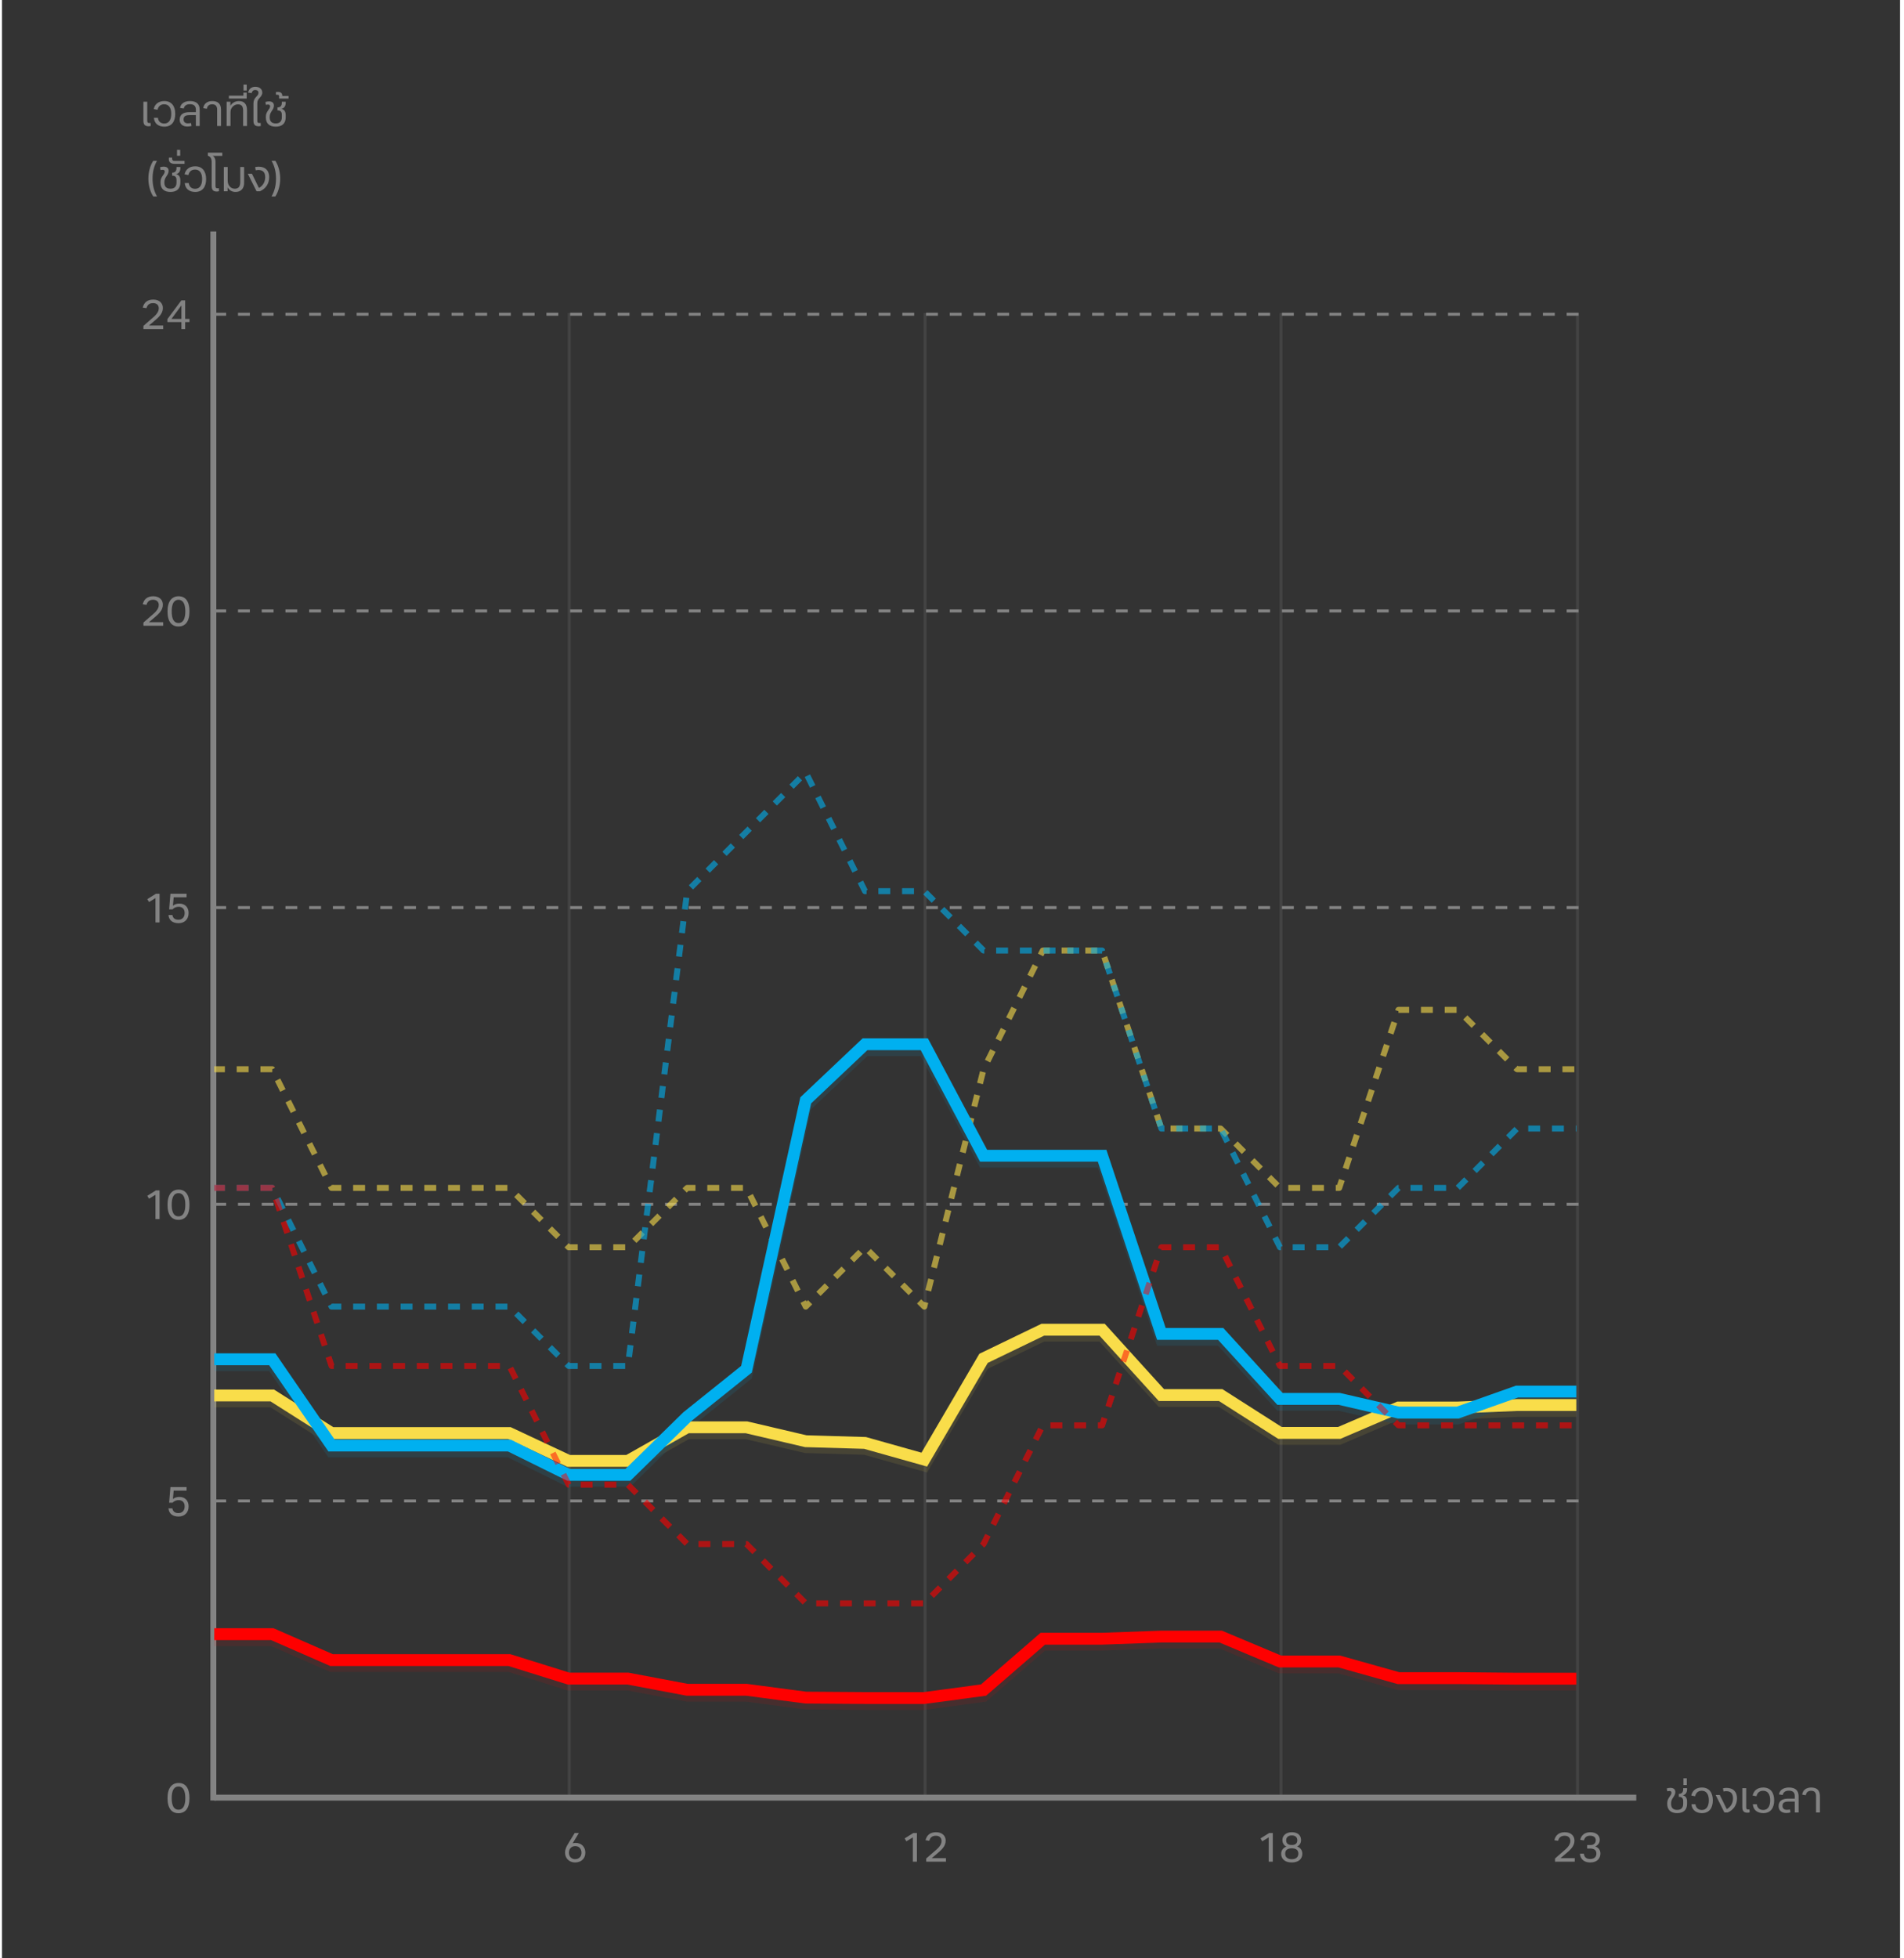 <svg width="321" height="330" viewBox="0 0 321 330" fill="none" xmlns="http://www.w3.org/2000/svg">
<rect width="320" height="330" transform="translate(0.333)" fill="black" fill-opacity="0.8"/>
<path d="M35.97 303.445L35.97 39.003" stroke="#838383" stroke-miterlimit="10"/>
<path opacity="0.2" d="M95.97 303.445L95.97 52.761" stroke="#838383" stroke-width="0.5" stroke-miterlimit="10"/>
<path opacity="0.2" d="M155.97 303.445L155.97 52.761" stroke="#838383" stroke-width="0.5" stroke-miterlimit="10"/>
<path opacity="0.2" d="M215.97 303.445L215.97 52.761" stroke="#838383" stroke-width="0.5" stroke-miterlimit="10"/>
<path opacity="0.2" d="M265.97 303.445L265.97 52.761" stroke="#838383" stroke-width="0.5" stroke-miterlimit="10"/>
<path d="M36.125 52.962H266.125" stroke="#838383" stroke-width="0.5" stroke-miterlimit="10" stroke-dasharray="2 2"/>
<path d="M36.125 102.962H266.125" stroke="#838383" stroke-width="0.5" stroke-miterlimit="10" stroke-dasharray="2 2"/>
<path d="M36.125 152.962H266.125" stroke="#838383" stroke-width="0.5" stroke-miterlimit="10" stroke-dasharray="2 2"/>
<path d="M36.125 202.962H266.125" stroke="#838383" stroke-width="0.5" stroke-miterlimit="10" stroke-dasharray="2 2"/>
<path d="M36.125 252.962H266.125" stroke="#838383" stroke-width="0.5" stroke-miterlimit="10" stroke-dasharray="2 2"/>
<path d="M36.125 302.962L275.866 302.962" stroke="#838383" stroke-miterlimit="10"/>
<path d="M25.044 21.28C24.434 21.28 24.175 20.993 24.175 20.335V17.143H24.826V20.321C24.826 20.615 24.904 20.734 25.142 20.734C25.233 20.734 25.323 20.727 25.38 20.713L25.415 21.224C25.331 21.252 25.169 21.28 25.044 21.28ZM27.703 21.35C26.667 21.35 26.009 20.776 25.946 19.852H26.618C26.695 20.447 27.059 20.818 27.703 20.818C28.529 20.818 28.872 20.097 28.872 19.18C28.872 18.242 28.501 17.577 27.689 17.577C27.052 17.577 26.688 17.934 26.562 18.501L25.918 18.382C26.079 17.549 26.744 17.031 27.703 17.031C28.935 17.031 29.544 17.913 29.544 19.18C29.544 20.433 28.984 21.35 27.703 21.35ZM31.585 21.329C30.829 21.329 30.29 20.923 30.29 20.167C30.29 19.208 31.032 18.9 31.942 18.9H33.02V18.473C33.02 17.864 32.684 17.563 32.019 17.563C31.417 17.563 31.074 17.829 30.983 18.291L30.353 18.193C30.444 17.514 31.053 17.031 32.033 17.031C33.062 17.031 33.664 17.5 33.664 18.487V21.238H33.02V19.397H31.984C31.452 19.397 30.948 19.495 30.948 20.132C30.948 20.587 31.256 20.79 31.669 20.79C31.893 20.79 32.096 20.755 32.208 20.727L32.292 21.231C32.103 21.287 31.837 21.329 31.585 21.329ZM36.607 18.48C36.607 17.899 36.362 17.577 35.753 17.577C35.242 17.577 34.948 17.871 34.878 18.333L34.269 18.235C34.346 17.5 34.934 17.031 35.774 17.031C36.733 17.031 37.258 17.5 37.258 18.466V21.238H36.607V18.48ZM38.208 21.238V17.143H38.845V17.822C39.146 17.332 39.657 17.031 40.28 17.031C41.19 17.031 41.645 17.577 41.645 18.557V21.238H40.994V18.704C40.994 18.011 40.812 17.591 40.126 17.591C39.797 17.591 39.531 17.696 39.265 17.941C38.971 18.221 38.859 18.536 38.859 18.935V21.238H38.208ZM38.593 16.618V16.121H41.036V15.603H41.589V16.618H38.593ZM41.057 15.253V14.252H41.596V15.253H41.057ZM43.597 21.28C42.988 21.28 42.729 20.993 42.729 20.335V17.465C42.729 16.954 42.883 16.653 43.163 16.352C43.443 16.058 43.576 15.918 43.576 15.638C43.576 15.337 43.359 15.169 43.023 15.169C42.694 15.169 42.498 15.372 42.421 15.694L41.826 15.61C41.959 14.98 42.386 14.63 43.044 14.63C43.695 14.63 44.22 14.952 44.22 15.624C44.22 15.967 44.003 16.247 43.779 16.492C43.464 16.821 43.38 17.017 43.38 17.493V20.321C43.38 20.615 43.457 20.734 43.702 20.734C43.793 20.734 43.884 20.727 43.94 20.713L43.968 21.224C43.891 21.252 43.73 21.28 43.597 21.28ZM46.492 21.35C45.428 21.35 44.819 20.811 44.819 19.789V19.684C44.819 18.725 45.533 18.452 45.533 17.906C45.533 17.724 45.407 17.619 45.197 17.619C45.085 17.619 44.931 17.64 44.819 17.668L44.749 17.185C44.896 17.136 45.127 17.087 45.33 17.087C45.855 17.087 46.184 17.311 46.184 17.794C46.184 18.536 45.47 18.823 45.47 19.691V19.796C45.47 20.419 45.785 20.804 46.492 20.804C47.213 20.804 47.514 20.398 47.514 19.754V19.376C47.514 18.865 47.332 18.606 46.779 18.606V18.102C47.325 18.102 47.514 17.773 47.514 17.29V17.143H48.165V17.304C48.165 17.836 47.948 18.249 47.43 18.347C47.941 18.445 48.165 18.83 48.165 19.404V19.754C48.165 20.818 47.549 21.35 46.492 21.35ZM47.053 16.268C47.053 16.023 46.976 15.967 46.717 15.967H46.521V15.512C46.605 15.491 46.787 15.491 46.885 15.491C47.326 15.491 47.592 15.708 47.592 16.135V16.17H48.649V16.618H47.053V16.268ZM25.015 30.103C25.015 29.004 25.309 27.905 25.834 27.1H26.471C25.925 28.066 25.722 29.039 25.722 30.103C25.722 31.167 25.925 32.14 26.471 33.106H25.834C25.309 32.301 25.015 31.202 25.015 30.103ZM28.736 32.35C27.672 32.35 27.063 31.811 27.063 30.789V30.684C27.063 29.725 27.777 29.452 27.777 28.906C27.777 28.724 27.651 28.619 27.441 28.619C27.329 28.619 27.175 28.64 27.063 28.668L26.993 28.185C27.14 28.136 27.371 28.087 27.574 28.087C28.099 28.087 28.428 28.311 28.428 28.794C28.428 29.536 27.714 29.823 27.714 30.691V30.796C27.714 31.419 28.029 31.804 28.736 31.804C29.457 31.804 29.758 31.398 29.758 30.754V30.376C29.758 29.865 29.576 29.606 29.023 29.606V29.102C29.569 29.102 29.758 28.773 29.758 28.29V28.143H30.409V28.304C30.409 28.836 30.192 29.249 29.674 29.347C30.185 29.445 30.409 29.83 30.409 30.404V30.754C30.409 31.818 29.793 32.35 28.736 32.35ZM29.471 27.618C28.799 27.618 28.463 27.352 28.463 26.799C28.463 26.715 28.471 26.638 28.477 26.561H29.017V26.722C29.017 27.03 29.157 27.121 29.514 27.121H31.116V27.618H29.471ZM29.842 26.253V25.252H30.381V26.253H29.842ZM32.908 32.35C31.872 32.35 31.214 31.776 31.151 30.852H31.823C31.9 31.447 32.264 31.818 32.908 31.818C33.734 31.818 34.077 31.097 34.077 30.18C34.077 29.242 33.706 28.577 32.894 28.577C32.257 28.577 31.893 28.934 31.767 29.501L31.123 29.382C31.284 28.549 31.949 28.031 32.908 28.031C34.14 28.031 34.749 28.913 34.749 30.18C34.749 31.433 34.189 32.35 32.908 32.35ZM36.553 32.28C35.944 32.28 35.685 31.993 35.685 31.335V27.289C35.685 26.729 35.475 26.365 35.041 26.246V25.735H37.477V26.267H35.853C36.161 26.414 36.336 26.82 36.336 27.268V31.321C36.336 31.615 36.413 31.734 36.658 31.734C36.749 31.734 36.84 31.727 36.896 31.713L36.924 32.224C36.847 32.252 36.686 32.28 36.553 32.28ZM37.733 32.238V28.143H38.384V30.432C38.384 31.3 38.944 31.804 39.581 31.804C40.218 31.804 40.505 31.433 40.505 30.684V28.143H41.156V30.831C41.156 31.776 40.61 32.35 39.707 32.35C39.098 32.35 38.636 32.056 38.37 31.573V32.238H37.733ZM43.255 32.238L41.778 29.284H42.478L43.654 31.678C44.319 31.307 44.711 30.663 44.711 29.851C44.711 29.046 44.312 28.647 43.563 28.647C43.409 28.647 43.241 28.675 43.108 28.703L43.017 28.164C43.199 28.122 43.395 28.094 43.612 28.094C44.781 28.094 45.383 28.794 45.383 29.844C45.383 30.957 44.802 31.811 43.822 32.238H43.255ZM47.239 30.103C47.239 31.202 46.944 32.301 46.419 33.106H45.782C46.328 32.14 46.532 31.167 46.532 30.103C46.532 29.039 46.328 28.066 45.782 27.1H46.419C46.944 27.905 47.239 29.004 47.239 30.103Z" fill="#838383"/>
<path d="M282.755 305.574C281.691 305.574 281.082 305.035 281.082 304.013V303.908C281.082 302.949 281.796 302.676 281.796 302.13C281.796 301.948 281.67 301.843 281.46 301.843C281.348 301.843 281.194 301.864 281.082 301.892L281.012 301.409C281.159 301.36 281.39 301.311 281.593 301.311C282.118 301.311 282.447 301.535 282.447 302.018C282.447 302.76 281.733 303.047 281.733 303.915V304.02C281.733 304.643 282.048 305.028 282.755 305.028C283.476 305.028 283.777 304.622 283.777 303.978V303.6C283.777 303.089 283.595 302.83 283.042 302.83V302.326C283.588 302.326 283.777 301.997 283.777 301.514V301.367H284.428V301.528C284.428 302.06 284.211 302.473 283.693 302.571C284.204 302.669 284.428 303.054 284.428 303.628V303.978C284.428 305.042 283.812 305.574 282.755 305.574ZM283.813 300.842V299.701H284.38V300.842H283.813ZM286.928 305.574C285.892 305.574 285.234 305 285.171 304.076H285.843C285.92 304.671 286.284 305.042 286.928 305.042C287.754 305.042 288.097 304.321 288.097 303.404C288.097 302.466 287.726 301.801 286.914 301.801C286.277 301.801 285.913 302.158 285.787 302.725L285.143 302.606C285.304 301.773 285.969 301.255 286.928 301.255C288.16 301.255 288.769 302.137 288.769 303.404C288.769 304.657 288.209 305.574 286.928 305.574ZM290.719 305.462L289.242 302.508H289.942L291.118 304.902C291.783 304.531 292.175 303.887 292.175 303.075C292.175 302.27 291.776 301.871 291.027 301.871C290.873 301.871 290.705 301.899 290.572 301.927L290.481 301.388C290.663 301.346 290.859 301.318 291.076 301.318C292.245 301.318 292.847 302.018 292.847 303.068C292.847 304.181 292.266 305.035 291.286 305.462H290.719ZM294.611 305.504C294.002 305.504 293.743 305.217 293.743 304.559V301.367H294.394V304.545C294.394 304.839 294.471 304.958 294.709 304.958C294.8 304.958 294.891 304.951 294.947 304.937L294.982 305.448C294.898 305.476 294.737 305.504 294.611 305.504ZM297.271 305.574C296.235 305.574 295.577 305 295.514 304.076H296.186C296.263 304.671 296.627 305.042 297.271 305.042C298.097 305.042 298.44 304.321 298.44 303.404C298.44 302.466 298.069 301.801 297.257 301.801C296.62 301.801 296.256 302.158 296.13 302.725L295.486 302.606C295.647 301.773 296.312 301.255 297.271 301.255C298.503 301.255 299.112 302.137 299.112 303.404C299.112 304.657 298.552 305.574 297.271 305.574ZM301.153 305.553C300.397 305.553 299.858 305.147 299.858 304.391C299.858 303.432 300.6 303.124 301.51 303.124H302.588V302.697C302.588 302.088 302.252 301.787 301.587 301.787C300.985 301.787 300.642 302.053 300.551 302.515L299.921 302.417C300.012 301.738 300.621 301.255 301.601 301.255C302.63 301.255 303.232 301.724 303.232 302.711V305.462H302.588V303.621H301.552C301.02 303.621 300.516 303.719 300.516 304.356C300.516 304.811 300.824 305.014 301.237 305.014C301.461 305.014 301.664 304.979 301.776 304.951L301.86 305.455C301.671 305.511 301.405 305.553 301.153 305.553ZM306.175 302.704C306.175 302.123 305.93 301.801 305.321 301.801C304.81 301.801 304.516 302.095 304.446 302.557L303.837 302.459C303.914 301.724 304.502 301.255 305.342 301.255C306.301 301.255 306.826 301.724 306.826 302.69V305.462H306.175V302.704Z" fill="#838383"/>
<path d="M24.18 54.922C24.585 54.572 24.985 54.222 25.377 53.879C25.965 53.361 26.77 52.787 26.77 51.968C26.77 51.394 26.378 51.086 25.831 51.086C25.195 51.086 24.866 51.352 24.698 51.933L24.067 51.842C24.256 51.03 24.796 50.491 25.846 50.491C26.84 50.491 27.462 51.072 27.462 51.912C27.462 52.892 26.686 53.529 25.951 54.152C25.755 54.313 25.412 54.607 25.11 54.859H27.512V55.461H24.18V54.922ZM31.217 50.624V53.746H31.945V54.278H31.217V55.461H30.587V54.278H28.221V53.781L30.573 50.624H31.217ZM28.907 53.746H30.587V51.471L28.907 53.746Z" fill="#838383"/>
<path d="M24.18 104.922C24.585 104.572 24.985 104.222 25.377 103.879C25.965 103.361 26.77 102.787 26.77 101.968C26.77 101.394 26.378 101.086 25.831 101.086C25.195 101.086 24.866 101.352 24.698 101.933L24.067 101.842C24.256 101.03 24.796 100.491 25.846 100.491C26.84 100.491 27.462 101.072 27.462 101.912C27.462 102.892 26.686 103.529 25.951 104.152C25.755 104.313 25.412 104.607 25.11 104.859H27.512V105.461H24.18V104.922ZM30.083 105.587C28.963 105.587 28.242 104.789 28.242 103.046C28.242 101.289 29.005 100.491 30.111 100.491C31.231 100.491 31.945 101.289 31.945 103.046C31.945 104.789 31.217 105.587 30.083 105.587ZM28.949 103.046C28.949 104.271 29.292 104.999 30.097 104.999C30.86 104.999 31.245 104.306 31.245 103.046C31.245 101.786 30.86 101.086 30.097 101.086C29.292 101.086 28.949 101.821 28.949 103.046Z" fill="#838383"/>
<path d="M26.899 150.624V155.461H26.213V151.359L25.128 152.024L24.834 151.534L26.29 150.624H26.899ZM28.515 153.256L28.732 150.624H31.455V151.219H29.278L29.152 152.633C29.453 152.402 29.81 152.283 30.251 152.283C31.252 152.283 31.798 152.969 31.798 153.872C31.798 154.957 31.084 155.587 30.104 155.587C29.117 155.587 28.48 155.111 28.403 154.208H29.061C29.159 154.754 29.495 155.006 30.09 155.006C30.685 155.006 31.133 154.614 31.133 153.879C31.133 153.256 30.79 152.822 30.118 152.822C29.705 152.822 29.341 152.983 29.089 153.256H28.515Z" fill="#838383"/>
<path d="M26.899 200.624V205.461H26.213V201.359L25.128 202.024L24.834 201.534L26.29 200.624H26.899ZM30.083 205.587C28.963 205.587 28.242 204.789 28.242 203.046C28.242 201.289 29.005 200.491 30.111 200.491C31.231 200.491 31.945 201.289 31.945 203.046C31.945 204.789 31.217 205.587 30.083 205.587ZM28.949 203.046C28.949 204.271 29.292 204.999 30.097 204.999C30.86 204.999 31.245 204.306 31.245 203.046C31.245 201.786 30.86 201.086 30.097 201.086C29.292 201.086 28.949 201.821 28.949 203.046Z" fill="#838383"/>
<path d="M28.515 253.256L28.732 250.624H31.455V251.219H29.278L29.152 252.633C29.453 252.402 29.81 252.283 30.251 252.283C31.252 252.283 31.798 252.969 31.798 253.872C31.798 254.957 31.084 255.587 30.104 255.587C29.117 255.587 28.48 255.111 28.403 254.208H29.061C29.159 254.754 29.495 255.006 30.09 255.006C30.685 255.006 31.133 254.614 31.133 253.879C31.133 253.256 30.79 252.822 30.118 252.822C29.705 252.822 29.341 252.983 29.089 253.256H28.515Z" fill="#838383"/>
<path d="M30.083 305.588C28.963 305.588 28.242 304.79 28.242 303.047C28.242 301.29 29.005 300.492 30.111 300.492C31.231 300.492 31.945 301.29 31.945 303.047C31.945 304.79 31.217 305.588 30.083 305.588ZM28.949 303.047C28.949 304.272 29.292 305 30.097 305C30.86 305 31.245 304.307 31.245 303.047C31.245 301.787 30.86 301.087 30.097 301.087C29.292 301.087 28.949 301.822 28.949 303.047Z" fill="#838383"/>
<path d="M96.948 313.887C95.968 313.887 95.268 313.187 95.268 312.242C95.268 311.633 95.492 311.206 95.835 310.646L96.885 308.924H97.592L96.549 310.653C96.696 310.611 96.864 310.59 97.046 310.59C98.033 310.59 98.684 311.269 98.684 312.235C98.684 313.236 97.977 313.887 96.948 313.887ZM95.919 312.242C95.919 312.907 96.36 313.334 96.948 313.334C97.571 313.334 98.033 312.935 98.033 312.256C98.033 311.654 97.683 311.129 96.983 311.129C96.339 311.129 95.919 311.598 95.919 312.242Z" fill="#838383"/>
<path d="M154.585 308.924V313.761H153.899V309.659L152.814 310.324L152.52 309.834L153.976 308.924H154.585ZM156.151 313.222C156.557 312.872 156.956 312.522 157.348 312.179C157.936 311.661 158.741 311.087 158.741 310.268C158.741 309.694 158.349 309.386 157.803 309.386C157.166 309.386 156.837 309.652 156.669 310.233L156.039 310.142C156.228 309.33 156.767 308.791 157.817 308.791C158.811 308.791 159.434 309.372 159.434 310.212C159.434 311.192 158.657 311.829 157.922 312.452C157.726 312.613 157.383 312.907 157.082 313.159H159.483V313.761H156.151V313.222Z" fill="#838383"/>
<path d="M214.58 308.924V313.761H213.894V309.659L212.809 310.324L212.515 309.834L213.971 308.924H214.58ZM217.778 313.887C216.581 313.887 215.993 313.25 215.993 312.417C215.993 311.745 216.462 311.36 216.875 311.213C216.553 311.059 216.203 310.723 216.203 310.107C216.203 309.323 216.854 308.791 217.778 308.791C218.814 308.791 219.346 309.33 219.346 310.107C219.346 310.681 219.045 311.031 218.674 311.192C219.15 311.346 219.563 311.759 219.563 312.417C219.563 313.25 218.968 313.887 217.778 313.887ZM216.672 312.41C216.672 312.949 217.029 313.341 217.785 313.341C218.534 313.341 218.891 312.949 218.891 312.403C218.891 311.857 218.583 311.507 217.785 311.507C216.98 311.507 216.672 311.864 216.672 312.41ZM216.84 310.149C216.84 310.674 217.155 310.947 217.778 310.947C218.394 310.947 218.716 310.674 218.716 310.142C218.716 309.68 218.422 309.33 217.778 309.33C217.169 309.33 216.84 309.666 216.84 310.149Z" fill="#838383"/>
<path d="M262.161 313.222C262.567 312.872 262.966 312.522 263.358 312.179C263.946 311.661 264.751 311.087 264.751 310.268C264.751 309.694 264.359 309.386 263.813 309.386C263.176 309.386 262.847 309.652 262.679 310.233L262.049 310.142C262.238 309.33 262.777 308.791 263.827 308.791C264.821 308.791 265.444 309.372 265.444 310.212C265.444 311.192 264.667 311.829 263.932 312.452C263.736 312.613 263.393 312.907 263.092 313.159H265.493V313.761H262.161V313.222ZM268.106 313.887C266.846 313.887 266.405 313.103 266.37 312.403H267.028C267.105 313.012 267.441 313.306 268.092 313.306C268.729 313.306 269.142 312.984 269.142 312.396C269.142 311.78 268.715 311.542 268.12 311.542H267.581V310.954H268.141C268.666 310.954 269.037 310.667 269.037 310.128C269.037 309.652 268.666 309.379 268.071 309.379C267.518 309.379 267.196 309.624 267.035 310.17L266.412 310.079C266.58 309.267 267.196 308.791 268.099 308.791C269.114 308.791 269.709 309.337 269.709 310.051C269.709 310.597 269.429 310.954 268.96 311.185C269.52 311.409 269.821 311.815 269.821 312.375C269.821 313.145 269.31 313.887 268.106 313.887Z" fill="#838383"/>
<g opacity="0.2" clip-path="url(#clip0_3665_57438)">
<path opacity="0.5" d="M35.909 236.181H45.902L55.896 242.52H65.889H75.882H85.875L95.869 247.207H105.862L115.855 241.549H125.848L135.842 243.891L145.835 244.181L155.828 246.994L165.821 229.926L175.815 225.1H185.808L195.801 236.116H205.794L215.788 242.495H225.781L235.774 238.212H245.767L255.761 237.793H265.754" stroke="#F9DD4A" stroke-width="2" stroke-miterlimit="10"/>
<path d="M35.909 180.199H45.902L55.896 200.204H65.889H75.882H85.875L95.869 210.206H105.862L115.855 200.204H125.848L135.842 220.208L145.835 210.206L155.828 220.208L165.821 180.199L175.815 160.195H185.808L195.801 190.201H205.794L215.788 200.204H225.781L235.774 170.197H245.767L255.761 180.199H265.754" stroke="#F9DD4A" stroke-miterlimit="10" stroke-linejoin="round" stroke-dasharray="2 2"/>
<path opacity="0.5" d="M35.909 230.081H45.902L55.896 244.622H65.889H75.882H85.875L95.869 249.56H105.862L115.855 239.777L125.848 231.766L135.842 186.442L145.835 176.987H155.828L165.821 195.779H175.815H185.808L195.801 225.807H205.794L215.788 236.758H225.781L235.774 239.063H245.767L255.761 235.521H265.754" stroke="#00B0F0" stroke-width="2" stroke-miterlimit="10"/>
<path d="M35.909 200.204H45.902L55.896 220.208H65.889H75.882H85.875L95.869 230.21H105.862L115.855 150.193L125.848 140.191L135.842 130.188L145.835 150.193H155.828L165.821 160.195H175.815H185.808L195.801 190.202H205.794L215.788 210.206H225.781L235.774 200.204H245.767L255.761 190.202H265.754" stroke="#00B0F0" stroke-miterlimit="10" stroke-linejoin="round" stroke-dasharray="2 2"/>
<path opacity="0.5" d="M35.909 276.408H45.902L55.896 280.779H65.889H75.882H85.875L95.869 283.899H105.862L115.855 285.786H125.848L135.842 287.107L145.835 287.177H155.828L165.821 285.832L175.815 277.179H185.808L195.801 276.816H205.794L215.788 281.015H225.781L235.774 283.822H245.767L255.761 283.919H265.754" stroke="#FE0000" stroke-width="2" stroke-miterlimit="10"/>
<path d="M35.909 200.204H45.902L55.896 230.21H65.889H75.882H85.875L95.869 250.214H105.862L115.855 260.217H125.848L135.842 270.219H145.835H155.828L165.821 260.217L175.815 240.212H185.808L195.801 210.206H205.794L215.788 230.21H225.781L235.774 240.212H245.767H255.761H265.754" stroke="#FE0000" stroke-miterlimit="10" stroke-linejoin="round" stroke-dasharray="2 2"/>
</g>
<g clip-path="url(#clip1_3665_57438)">
<path d="M35.909 235.181H45.902L55.896 241.52H65.889H75.882H85.875L95.869 246.206H105.862L115.855 240.549H125.848L135.842 242.89L145.835 243.181L155.828 245.994L165.821 228.925L175.815 224.099H185.808L195.801 235.116H205.794L215.788 241.495H225.781L235.774 237.212H245.767L255.761 236.793H265.754" stroke="#F9DD4A" stroke-width="2" stroke-miterlimit="10"/>
<path opacity="0.5" d="M35.909 180.199H45.902L55.896 200.204H65.889H75.882H85.875L95.869 210.206H105.862L115.855 200.204H125.848L135.842 220.208L145.835 210.206L155.828 220.208L165.821 180.199L175.815 160.195H185.808L195.801 190.201H205.794L215.788 200.204H225.781L235.774 170.197H245.767L255.761 180.199H265.754" stroke="#F9DD4A" stroke-miterlimit="10" stroke-linejoin="round" stroke-dasharray="2 2"/>
<path d="M35.909 229.081H45.902L55.896 243.623H65.889H75.882H85.875L95.869 248.56H105.862L115.855 238.777L125.848 230.766L135.842 185.442L145.835 175.988H155.828L165.821 194.779H175.815H185.808L195.801 224.808H205.794L215.788 235.758H225.781L235.774 238.063H245.767L255.761 234.522H265.754" stroke="#00B0F0" stroke-width="2" stroke-miterlimit="10"/>
<path opacity="0.5" d="M35.909 200.204H45.902L55.896 220.208H65.889H75.882H85.875L95.869 230.21H105.862L115.855 150.193L125.848 140.191L135.842 130.188L145.835 150.193H155.828L165.821 160.195H175.815H185.808L195.801 190.202H205.794L215.788 210.206H225.781L235.774 200.204H245.767L255.761 190.202H265.754" stroke="#00B0F0" stroke-miterlimit="10" stroke-linejoin="round" stroke-dasharray="2 2"/>
<path d="M35.909 275.408H45.902L55.896 279.779H65.889H75.882H85.875L95.869 282.899H105.862L115.855 284.785H125.848L135.842 286.106L145.835 286.176H155.828L165.821 284.831L175.815 276.179H185.808L195.801 275.816H205.794L215.788 280.014H225.781L235.774 282.822H245.767L255.761 282.918H265.754" stroke="#FE0000" stroke-width="2" stroke-miterlimit="10"/>
<path opacity="0.5" d="M35.909 200.204H45.902L55.896 230.21H65.889H75.882H85.875L95.869 250.214H105.862L115.855 260.217H125.848L135.842 270.219H145.835H155.828L165.821 260.217L175.815 240.212H185.808L195.801 210.206H205.794L215.788 230.21H225.781L235.774 240.212H245.767H255.761H265.754" stroke="#FE0000" stroke-miterlimit="10" stroke-linejoin="round" stroke-dasharray="2 2"/>
</g>
<defs>
<clipPath id="clip0_3665_57438">
<rect width="230" height="250" fill="white" transform="translate(36.125 50)"/>
</clipPath>
<clipPath id="clip1_3665_57438">
<rect width="230" height="250" fill="white" transform="translate(36.125 50)"/>
</clipPath>
</defs>
</svg>
